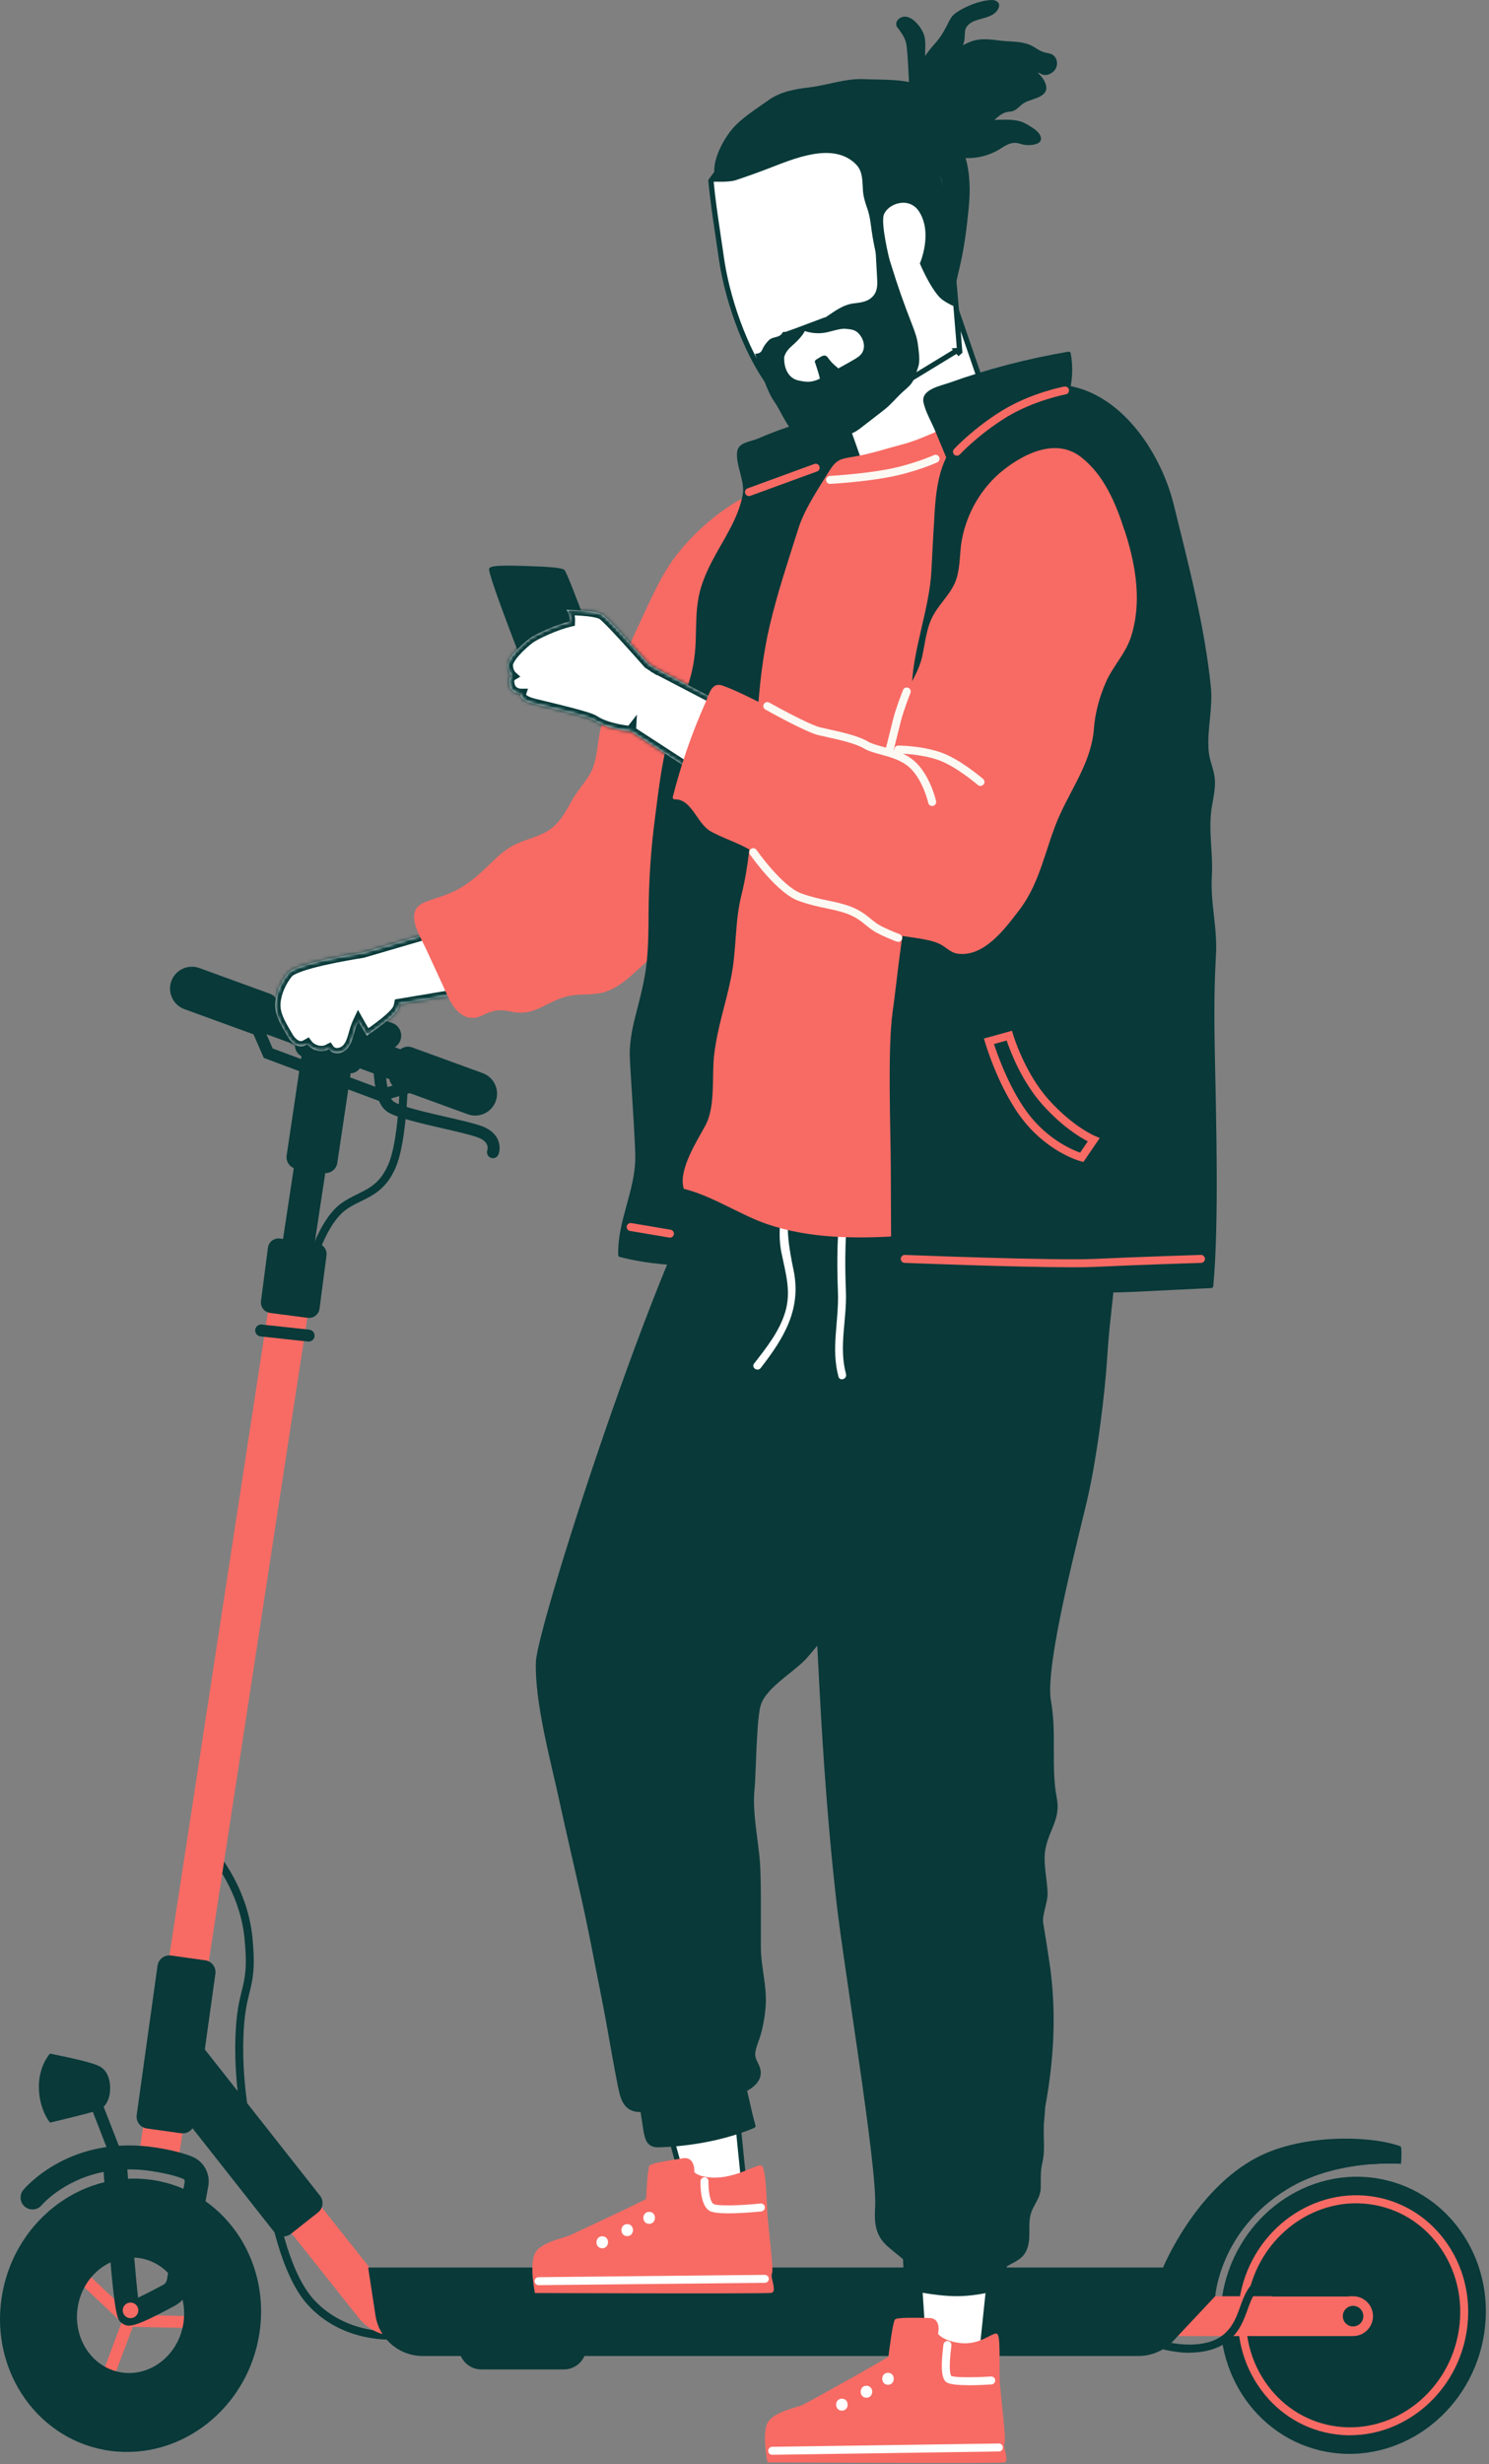 <svg xmlns="http://www.w3.org/2000/svg" width="425" height="703" viewBox="0 0 425 703" fill="none"><rect x="0" y="0" width="425" height="703" fill="#808080" stroke="none"/><path d="M111.675 667.488C106.185 667.488 95.876 666.203 87.965 657.667C79.656 648.699 76.621 628.831 76.496 627.99C76.406 627.364 76.838 626.796 77.451 626.694C78.065 626.603 78.645 627.035 78.747 627.649C78.781 627.853 81.805 647.665 89.636 656.121C99.9 667.204 115.006 665.033 115.154 665.01C115.767 664.919 116.358 665.339 116.449 665.965C116.54 666.59 116.12 667.169 115.495 667.26C115.301 667.294 113.88 667.499 111.675 667.499V667.488Z" fill="#093939"></path><path d="M71.29 611.748C70.778 611.748 70.312 611.407 70.187 610.885C70.153 610.737 66.641 596.37 67.198 581.07C67.448 574.228 68.278 570.898 69.005 567.965C69.903 564.35 70.608 561.509 69.801 553.086C68.391 538.333 58.707 528.001 58.616 527.899C58.184 527.444 58.207 526.728 58.65 526.296C59.105 525.864 59.821 525.887 60.253 526.33C60.673 526.773 70.562 537.31 72.063 552.859C72.904 561.657 72.12 564.828 71.21 568.499C70.505 571.329 69.71 574.535 69.471 581.139C68.925 596.12 72.358 610.18 72.392 610.316C72.54 610.93 72.176 611.544 71.562 611.691C71.472 611.714 71.381 611.726 71.29 611.726V611.748Z" fill="#093939"></path><path d="M89.918 358.289C89.805 358.289 89.68 358.266 89.566 358.232C88.975 358.039 88.645 357.391 88.838 356.8C88.964 356.414 91.998 347.321 97.193 343.456C98.818 342.251 100.455 341.444 102.046 340.66C105.49 338.966 108.468 337.511 110.753 332.397C114.163 324.758 114.208 305.345 114.208 305.151C114.208 304.526 114.72 304.015 115.345 304.015C115.97 304.015 116.482 304.526 116.482 305.151C116.482 305.97 116.436 325.236 112.833 333.317C110.219 339.182 106.57 340.967 103.047 342.694C101.546 343.433 100 344.183 98.545 345.275C93.931 348.707 91.021 357.414 90.987 357.505C90.828 357.982 90.384 358.289 89.907 358.289H89.918Z" fill="#093939"></path><path d="M108.604 314.244L75.289 301.809L70.595 291.056C70.219 290.193 70.617 289.192 71.47 288.817C72.334 288.442 73.334 288.84 73.709 289.692L77.824 299.115L108.729 310.652L126.404 305.639C127.313 305.378 128.256 305.912 128.506 306.81C128.768 307.72 128.233 308.663 127.336 308.913L108.581 314.232L108.604 314.244Z" fill="#093939"></path><path d="M82.065 379.908C81.838 379.908 81.611 379.886 81.372 379.852C78.894 379.476 77.178 377.158 77.564 374.668L89.59 295.456C89.965 292.978 92.284 291.273 94.773 291.648C97.251 292.024 98.967 294.342 98.581 296.831L86.555 376.044C86.214 378.294 84.27 379.908 82.065 379.908Z" fill="#093939"></path><path d="M26.407 592.888L23.23 594.127L31.141 614.417L34.318 613.179L26.407 592.888Z" fill="#093939"></path><path d="M392.081 621.319C371.417 618.545 352.026 633.845 348.787 655.498C345.547 677.151 359.676 696.962 380.351 699.747C401.015 702.52 420.406 687.221 423.646 665.568C426.885 643.915 412.757 624.104 392.081 621.319ZM399.117 662.272C398.003 669.728 391.32 675.014 384.193 674.059C377.066 673.104 372.19 666.273 373.304 658.794C374.418 651.337 381.101 646.052 388.228 647.007C395.355 647.962 400.231 654.793 399.106 662.272H399.117Z" fill="#093939"></path><path d="M390.353 632.868C375.77 630.913 362.108 641.699 359.812 656.976C357.527 672.252 367.507 686.233 382.079 688.188C396.662 690.143 410.324 679.356 412.62 664.08C414.905 648.803 404.925 634.823 390.353 632.868Z" fill="#093939"></path><path d="M385.342 694.757C383.955 694.757 382.557 694.666 381.148 694.473C372.759 693.348 365.303 688.938 360.143 682.061C354.619 674.718 352.357 665.5 353.755 656.134C356.551 637.437 373.385 624.172 391.264 626.559C399.652 627.684 407.109 632.094 412.269 638.971C417.793 646.314 420.055 655.532 418.657 664.898C416.077 682.129 401.585 694.746 385.331 694.746L385.342 694.757ZM387.081 628.571C371.93 628.571 358.415 640.369 356.005 656.487C354.698 665.25 356.812 673.855 361.961 680.72C366.758 687.096 373.68 691.188 381.455 692.234C398.129 694.462 413.803 682.061 416.418 664.58C417.725 655.816 415.611 647.212 410.462 640.358C405.665 633.981 398.743 629.889 390.968 628.844C389.661 628.673 388.366 628.582 387.081 628.582V628.571Z" fill="#F76B64"></path><path d="M29.609 682.777C29.404 682.777 29.211 682.743 29.006 682.663C28.12 682.333 27.676 681.345 28.006 680.469L34.712 662.567L19.242 647.984C18.561 647.336 18.526 646.257 19.174 645.575C19.822 644.893 20.902 644.858 21.584 645.506L38.713 661.635L31.211 681.663C30.95 682.345 30.302 682.765 29.62 682.765L29.609 682.777Z" fill="#F76B64"></path><path d="M58.196 664.237H58.162L36.679 663.805C35.736 663.783 34.986 663.01 35.008 662.066C35.031 661.123 35.827 660.339 36.747 660.395L58.23 660.827C59.173 660.85 59.923 661.623 59.901 662.566C59.878 663.498 59.128 664.237 58.196 664.237Z" fill="#F76B64"></path><path d="M43.032 621.852C22.709 619.124 3.636 634.207 0.454 655.565C-2.729 676.922 11.172 696.461 31.495 699.2C51.818 701.928 70.891 686.845 74.074 665.488C77.256 644.13 63.355 624.591 43.032 621.852ZM56.194 663.078C54.569 674.058 44.76 681.821 34.291 680.423C23.834 679.014 16.662 668.954 18.31 657.963C19.947 646.983 29.768 639.22 40.225 640.618C50.682 642.027 57.831 652.087 56.194 663.078Z" fill="#093939"></path><path d="M40.304 639.628C29.619 638.15 19.606 646.3 17.924 657.837C16.253 669.374 23.561 679.933 34.234 681.422C44.919 682.9 54.932 674.75 56.615 663.213C58.285 651.676 50.977 641.117 40.304 639.628ZM52.375 662.622C51.079 671.636 43.248 678.012 34.905 676.864C26.562 675.705 20.845 667.453 22.152 658.428C23.459 649.415 31.29 643.038 39.633 644.186C47.976 645.345 53.682 653.597 52.375 662.622Z" fill="#093939"></path><path d="M45.544 619.5C45.26 619.5 44.964 619.478 44.68 619.432C41.577 618.955 39.452 616.056 39.918 612.953L78.2 362.984C78.677 359.881 81.587 357.755 84.678 358.221C87.781 358.699 89.907 361.597 89.441 364.7L51.159 614.67C50.727 617.477 48.306 619.489 45.544 619.489V619.5Z" fill="#F76B64"></path><path d="M386.206 666.455H113.094C108.9 666.455 104.99 664.568 102.387 661.283L46.09 590.425C44.135 587.97 44.544 584.39 46.999 582.446C49.454 580.491 53.034 580.9 54.978 583.355L111.276 654.213C111.719 654.77 112.378 655.088 113.083 655.088H386.206C389.343 655.088 391.889 657.635 391.889 660.772C391.889 663.909 389.343 666.455 386.206 666.455Z" fill="#F76B64"></path><path d="M105.08 646.893H339.694C344.251 646.893 346.798 650.587 346.798 655.133L334.476 668.261C331.93 670.739 328.52 672.137 324.963 672.137H120.641C113.912 672.137 108.194 667.227 107.171 660.566L105.08 646.893Z" fill="#093939"></path><path d="M386.206 663.703C387.826 663.703 389.138 662.39 389.138 660.77C389.138 659.151 387.826 657.838 386.206 657.838C384.586 657.838 383.273 659.151 383.273 660.77C383.273 662.39 384.586 663.703 386.206 663.703Z" fill="#093939"></path><path d="M36.803 663.475C35.939 663.475 35.371 663.191 34.768 662.748C33.188 661.611 32.506 661.134 29.574 619.612C18.014 621.92 11.979 629.012 11.899 629.103C10.694 630.558 8.546 630.751 7.102 629.546C5.648 628.342 5.454 626.193 6.659 624.75C7.205 624.102 20.174 608.826 44.611 612.69C48.919 613.372 52.386 614.247 54.887 615.282C58.115 616.612 60.002 619.987 59.49 623.477L59.467 623.59L54.364 651.609C53.875 654.28 52.227 656.542 49.851 657.826C41.929 662.088 38.69 663.464 36.814 663.464L36.803 663.475ZM36.348 618.908C37.394 633.513 38.633 648.801 39.406 655.496C41.008 654.746 43.339 653.575 46.601 651.825C47.146 651.529 47.521 651.006 47.635 650.392L52.727 622.454C52.761 622.079 52.568 621.715 52.25 621.59C50.863 621.01 48.226 620.181 43.509 619.43C40.974 619.033 38.576 618.873 36.337 618.908H36.348Z" fill="#093939"></path><path d="M14.285 585.855C14.285 585.855 10.955 589.356 11.102 595.71C11.25 602.064 14.285 605.565 14.285 605.565L21.105 592.539L14.285 585.855Z" fill="#093939"></path><path d="M14.285 605.553C14.285 605.553 15.49 603.144 15.49 595.085C15.49 587.026 14.285 585.855 14.285 585.855C16.104 586.31 25.992 588.095 28.573 589.584C30.71 590.823 31.437 593.403 31.437 595.71C31.437 598.017 30.778 600.313 28.823 601.655C27.72 602.416 17.559 604.746 14.285 605.565V605.553Z" fill="#093939"></path><path d="M58.571 559.251L48.811 557.888C46.946 557.627 45.222 558.928 44.962 560.793L39.015 603.379C38.754 605.244 40.055 606.967 41.92 607.228L51.68 608.591C53.545 608.851 55.269 607.55 55.529 605.685L61.476 563.099C61.737 561.234 60.436 559.511 58.571 559.251Z" fill="#093939"></path><path d="M53.59 584.006L45.849 590.105C44.369 591.27 44.115 593.414 45.28 594.893L78.233 636.724C79.398 638.204 81.543 638.458 83.022 637.293L90.763 631.195C92.242 630.029 92.497 627.885 91.332 626.406L58.378 584.575C57.213 583.096 55.069 582.841 53.59 584.006Z" fill="#093939"></path><path d="M90.576 354.74L79.88 353.343C78.218 353.126 76.695 354.298 76.478 355.959L74.493 371.164C74.276 372.826 75.447 374.349 77.109 374.566L87.805 375.963C89.467 376.18 90.99 375.008 91.207 373.346L93.193 358.142C93.41 356.48 92.238 354.957 90.576 354.74Z" fill="#093939"></path><path d="M135.099 316.336C134.576 316.336 134.053 316.245 133.542 316.063L54.739 287.272C52.374 286.408 51.169 283.805 52.033 281.441C52.897 279.077 55.5 277.872 57.864 278.736L136.667 307.527C139.032 308.39 140.236 310.993 139.373 313.357C138.702 315.199 136.952 316.347 135.099 316.347V316.336Z" fill="#093939"></path><path d="M98.848 291.428L91.136 290.277C89.274 289.999 87.538 291.283 87.26 293.146L81.817 329.614C81.538 331.477 82.823 333.212 84.686 333.49L92.397 334.642C94.26 334.92 95.996 333.635 96.273 331.772L101.717 295.304C101.995 293.441 100.711 291.706 98.848 291.428Z" fill="#093939"></path><path d="M103.151 303.96L105.607 297.221C106.252 295.452 105.341 293.495 103.572 292.85L91.238 288.353C89.468 287.708 87.511 288.619 86.866 290.389L84.409 297.127C83.764 298.896 84.676 300.854 86.445 301.499L98.779 305.995C100.549 306.64 102.506 305.729 103.151 303.96Z" fill="#093939"></path><path d="M111.308 306.163L113.241 300.843C113.889 299.07 115.844 298.161 117.617 298.808L137.769 306.151C141.009 307.333 142.68 310.914 141.498 314.153C140.316 317.393 136.735 319.063 133.496 317.881L113.343 310.539C111.57 309.891 110.661 307.936 111.308 306.163Z" fill="#093939"></path><path d="M77.164 293.205L79.096 287.886C79.744 286.112 78.835 284.157 77.061 283.509L56.909 276.167C53.669 274.985 50.089 276.656 48.907 279.895C47.725 283.134 49.396 286.715 52.635 287.897L72.788 295.24C74.561 295.887 76.516 294.978 77.164 293.205Z" fill="#093939"></path><path d="M399.847 617.307C399.847 617.307 397.562 617.137 393.993 617.273C393.05 617.307 392.027 617.376 390.924 617.455C384.377 618.012 375.296 619.706 367.453 624.525C348.096 636.357 346.857 655.146 346.857 655.146L331.91 647.03C331.91 647.03 341.06 624.661 358.905 615.421C372.238 608.521 391.97 609.351 399.813 612.352C399.949 612.499 399.995 613.159 399.995 613.954C399.995 614.295 399.995 614.67 399.972 615.034C399.938 616.205 399.858 617.307 399.858 617.307H399.847Z" fill="#093939"></path><path d="M399.848 617.307C399.848 617.307 397.564 617.136 393.995 617.273C393.051 617.307 392.028 617.375 390.926 617.454L390.949 613.59L399.985 613.931C399.985 614.272 399.985 614.647 399.962 615.011C399.928 616.181 399.848 617.284 399.848 617.284V617.307Z" fill="#093939"></path><path d="M88.077 382.727C88.02 382.727 87.952 382.727 87.895 382.727L74.358 381.261C73.426 381.158 72.744 380.317 72.846 379.385C72.948 378.453 73.79 377.771 74.722 377.873L88.27 379.34C89.202 379.442 89.884 380.283 89.782 381.215C89.691 382.09 88.952 382.738 88.088 382.738L88.077 382.727Z" fill="#093939"></path><path d="M39.485 659.122C39.485 657.895 38.485 656.895 37.257 656.895C36.029 656.895 35.029 657.895 35.029 659.122C35.029 660.35 36.029 661.35 37.257 661.35C38.485 661.35 39.485 660.35 39.485 659.122Z" fill="#F76B64"></path><path d="M286.706 663.124H271.828C270.497 663.124 269.418 664.203 269.418 665.534V666.727C269.418 668.058 270.497 669.137 271.828 669.137H286.706C288.037 669.137 289.116 668.058 289.116 666.727V665.534C289.116 664.203 288.037 663.124 286.706 663.124Z" fill="#093939"></path><path d="M160.946 675.98H137.406C133.86 675.98 130.984 673.104 130.984 669.558H167.357C167.357 673.104 164.481 675.98 160.935 675.98H160.946Z" fill="#093939"></path><path d="M140.694 330.428C140.501 330.428 140.308 330.394 140.126 330.326C139.239 330.008 138.773 329.03 139.091 328.144C139.262 327.598 139.591 325.643 136.272 324.45C134.261 323.734 130.487 322.858 126.486 321.938C120.03 320.449 113.346 318.914 110.721 317.289C107.368 315.209 106.924 309.56 106.606 305.434C106.515 304.331 106.402 302.865 106.254 302.308C105.072 301.546 99.798 300.114 95.365 299.194C94.444 299 93.853 298.102 94.046 297.182C94.24 296.261 95.138 295.659 96.058 295.863C103.64 297.432 107.993 298.909 109.005 300.239C109.664 301.114 109.8 302.456 110.005 305.172C110.243 308.184 110.63 313.22 112.517 314.39C114.665 315.72 121.644 317.334 127.259 318.619C131.362 319.562 135.238 320.449 137.432 321.244C142.865 323.199 143.001 327.359 142.308 329.292C142.058 329.985 141.399 330.428 140.705 330.428H140.694Z" fill="#093939"></path><path d="M362.986 655.157L366.987 644.859C367.51 643.506 368.704 642.631 370.011 642.631H379.718C381.241 642.631 382.571 643.813 382.934 645.484L385.003 655.157H362.986Z" fill="#093939"></path><path d="M339.103 671.217C336.011 671.217 332.101 670.297 331.896 670.251L334.352 668.398C334.352 668.398 344.115 670.524 349.401 665.886C351.981 663.613 352.936 660.965 353.947 658.157C355.038 655.111 356.175 651.963 359.517 649.701C365.507 645.654 371.883 647.393 372.145 647.462C372.747 647.632 373.1 648.257 372.929 648.86C372.759 649.462 372.133 649.814 371.531 649.644C371.474 649.633 365.882 648.144 360.79 651.576C358.062 653.418 357.141 655.964 356.084 658.919C355.073 661.738 353.925 664.932 350.901 667.58C347.559 670.513 342.808 671.206 339.103 671.206V671.217Z" fill="#093939"></path><path d="M109.389 299.103L106.286 298.012C104.286 297.307 103.229 295.113 103.933 293.102C104.638 291.101 106.832 290.044 108.844 290.749L111.947 291.84C113.947 292.545 115.004 294.738 114.299 296.75C113.595 298.751 111.401 299.808 109.389 299.103Z" fill="#093939"></path><path d="M107.354 298.388L104.251 297.297C102.251 296.592 101.193 294.399 101.898 292.387C102.603 290.386 104.797 289.329 106.808 290.034L109.911 291.125C111.912 291.83 112.969 294.023 112.264 296.035C111.56 298.036 109.366 299.093 107.354 298.388Z" fill="#093939"></path><mask id="path-40-inside-1_277_18245" fill="white"><path fill-rule="evenodd" clip-rule="evenodd" d="M132.498 263.297L103.495 271.776C99.627 272.381 84.301 274.928 82.158 277.596C80.272 279.938 78.851 282.984 78.578 285.996C78.285 289.176 79.992 292.07 81.572 294.748L81.572 294.748L81.572 294.748L81.573 294.748C81.771 295.085 81.968 295.418 82.158 295.749C82.568 296.465 83.056 297.124 83.704 297.635C84.397 298.192 85.205 298.59 86.08 298.522C86.682 298.476 87.194 298.204 87.705 297.908C89.035 299.727 91.877 300.431 93.797 299.352C93.818 299.345 93.834 299.33 93.849 299.317C93.859 299.308 93.868 299.299 93.877 299.295C95.025 301 97.583 300.807 99.083 299.181C100.16 298.009 100.6 296.425 101.031 294.87C101.165 294.39 101.297 293.914 101.447 293.453C101.683 292.73 101.962 292.034 102.28 291.367C103.492 293.538 104.685 295.464 104.685 295.464C104.685 295.464 111.607 290.951 113.391 288.167C113.673 287.726 113.87 287.129 114.002 286.435L144.91 281.267L132.498 263.297Z"></path></mask><path fill-rule="evenodd" clip-rule="evenodd" d="M132.498 263.297L103.495 271.776C99.627 272.381 84.301 274.928 82.158 277.596C80.272 279.938 78.851 282.984 78.578 285.996C78.285 289.176 79.992 292.07 81.572 294.748L81.572 294.748L81.572 294.748L81.573 294.748C81.771 295.085 81.968 295.418 82.158 295.749C82.568 296.465 83.056 297.124 83.704 297.635C84.397 298.192 85.205 298.59 86.08 298.522C86.682 298.476 87.194 298.204 87.705 297.908C89.035 299.727 91.877 300.431 93.797 299.352C93.818 299.345 93.834 299.33 93.849 299.317C93.859 299.308 93.868 299.299 93.877 299.295C95.025 301 97.583 300.807 99.083 299.181C100.16 298.009 100.6 296.425 101.031 294.87C101.165 294.39 101.297 293.914 101.447 293.453C101.683 292.73 101.962 292.034 102.28 291.367C103.492 293.538 104.685 295.464 104.685 295.464C104.685 295.464 111.607 290.951 113.391 288.167C113.673 287.726 113.87 287.129 114.002 286.435L144.91 281.267L132.498 263.297Z" fill="white"></path><path d="M103.495 271.776L103.727 273.258L103.823 273.243L103.916 273.215L103.495 271.776ZM132.498 263.297L133.732 262.444L133.117 261.553L132.077 261.857L132.498 263.297ZM82.158 277.596L83.326 278.538L83.328 278.536L82.158 277.596ZM78.578 285.996L80.072 286.134L80.072 286.131L78.578 285.996ZM81.572 294.748L80.28 295.51L80.281 295.511L81.572 294.748ZM81.572 294.748L80.281 295.511L80.283 295.514L81.572 294.748ZM81.572 294.748L82.869 293.994L82.862 293.982L81.572 294.748ZM81.573 294.748L80.276 295.502L80.281 295.51L81.573 294.748ZM82.158 295.749L83.461 295.004L83.458 294.999L82.158 295.749ZM83.704 297.635L84.644 296.466L84.634 296.458L83.704 297.635ZM86.08 298.522L85.967 297.026L85.963 297.026L86.08 298.522ZM87.705 297.908L88.916 297.023L88.121 295.936L86.955 296.609L87.705 297.908ZM93.797 299.352L93.323 297.929L93.187 297.974L93.062 298.044L93.797 299.352ZM93.849 299.317L92.84 298.206L92.84 298.206L93.849 299.317ZM93.877 299.295L95.121 298.457L94.385 297.364L93.206 297.953L93.877 299.295ZM99.083 299.181L100.185 300.199L100.188 300.196L99.083 299.181ZM101.031 294.87L102.477 295.272L102.477 295.272L101.031 294.87ZM101.447 293.453L100.021 292.987L100.021 292.988L101.447 293.453ZM102.28 291.367L103.59 290.636L102.176 288.104L100.927 290.721L102.28 291.367ZM104.685 295.464L103.409 296.254L104.217 297.559L105.504 296.721L104.685 295.464ZM113.391 288.167L114.654 288.976V288.976L113.391 288.167ZM114.002 286.435L113.754 284.956L112.723 285.128L112.528 286.156L114.002 286.435ZM144.91 281.267L145.158 282.747L147.486 282.357L146.144 280.415L144.91 281.267ZM103.916 273.215L132.919 264.737L132.077 261.857L103.074 270.336L103.916 273.215ZM83.328 278.536C83.395 278.452 83.641 278.237 84.22 277.938C84.764 277.657 85.481 277.363 86.344 277.064C88.067 276.466 90.244 275.893 92.514 275.375C97.046 274.34 101.804 273.559 103.727 273.258L103.263 270.294C101.318 270.598 96.48 271.392 91.846 272.45C89.533 272.978 87.235 273.58 85.361 274.229C84.425 274.553 83.562 274.901 82.844 275.272C82.159 275.626 81.457 276.074 80.989 276.657L83.328 278.536ZM80.072 286.131C80.313 283.469 81.587 280.696 83.326 278.538L80.99 276.655C78.956 279.18 77.388 282.499 77.084 285.861L80.072 286.131ZM82.864 293.986C81.227 291.211 79.831 288.746 80.072 286.134L77.084 285.859C76.739 289.606 78.758 292.929 80.28 295.51L82.864 293.986ZM82.864 293.984L82.863 293.984L80.281 295.511L80.281 295.511L82.864 293.984ZM82.862 293.982L82.862 293.982L80.283 295.514L80.283 295.514L82.862 293.982ZM82.869 293.994L82.869 293.994L80.276 295.502L80.276 295.502L82.869 293.994ZM83.458 294.999C83.263 294.661 83.062 294.322 82.864 293.986L80.281 295.51C80.48 295.848 80.673 296.175 80.859 296.498L83.458 294.999ZM84.634 296.458C84.19 296.108 83.815 295.624 83.461 295.004L80.856 296.493C81.32 297.305 81.923 298.14 82.775 298.813L84.634 296.458ZM85.963 297.026C85.63 297.052 85.195 296.909 84.644 296.466L82.765 298.805C83.6 299.476 84.779 300.128 86.196 300.017L85.963 297.026ZM86.955 296.609C86.438 296.908 86.193 297.009 85.967 297.026L86.193 300.018C87.172 299.944 87.949 299.499 88.456 299.207L86.955 296.609ZM93.062 298.044C92.495 298.363 91.707 298.457 90.88 298.258C90.056 298.06 89.341 297.604 88.916 297.023L86.494 298.794C87.399 300.031 88.77 300.836 90.179 301.175C91.586 301.514 93.179 301.42 94.533 300.659L93.062 298.044ZM92.84 298.206C92.824 298.221 92.873 298.175 92.937 298.128C93.007 298.076 93.138 297.99 93.323 297.929L94.272 300.775C94.477 300.706 94.626 300.609 94.714 300.545C94.758 300.512 94.794 300.483 94.816 300.464C94.837 300.445 94.855 300.429 94.857 300.427L92.84 298.206ZM93.206 297.953C93.065 298.024 92.965 298.102 92.92 298.138C92.895 298.158 92.875 298.176 92.863 298.186C92.851 298.196 92.841 298.205 92.84 298.206L94.857 300.428C94.869 300.416 94.841 300.443 94.806 300.471C94.771 300.499 94.68 300.57 94.548 300.636L93.206 297.953ZM97.981 298.164C97.491 298.694 96.847 298.966 96.289 298.988C95.752 299.009 95.36 298.811 95.121 298.457L92.633 300.133C93.542 301.483 95.003 302.041 96.407 301.986C97.789 301.931 99.175 301.293 100.185 300.199L97.981 298.164ZM99.586 294.469C99.134 296.097 98.769 297.306 97.978 298.166L100.188 300.196C101.551 298.711 102.066 296.752 102.477 295.272L99.586 294.469ZM100.021 292.988C99.859 293.486 99.718 293.995 99.586 294.469L102.477 295.272C102.612 294.786 102.735 294.341 102.873 293.917L100.021 292.988ZM100.927 290.721C100.58 291.447 100.277 292.203 100.021 292.987L102.873 293.918C103.089 293.257 103.344 292.621 103.634 292.014L100.927 290.721ZM104.685 295.464C105.96 294.674 105.96 294.674 105.96 294.674C105.96 294.674 105.96 294.674 105.96 294.674C105.96 294.674 105.96 294.674 105.96 294.674C105.96 294.674 105.96 294.674 105.959 294.673C105.959 294.673 105.958 294.671 105.957 294.67C105.955 294.666 105.952 294.661 105.947 294.654C105.939 294.64 105.926 294.619 105.909 294.591C105.875 294.536 105.824 294.454 105.76 294.348C105.631 294.137 105.447 293.832 105.225 293.46C104.78 292.715 104.186 291.705 103.59 290.636L100.97 292.099C101.586 293.2 102.195 294.238 102.649 294.999C102.876 295.379 103.066 295.692 103.198 295.91C103.265 296.019 103.317 296.104 103.353 296.162C103.371 296.192 103.385 296.214 103.394 296.229C103.399 296.237 103.403 296.243 103.405 296.247C103.406 296.249 103.407 296.251 103.408 296.252C103.408 296.252 103.409 296.253 103.409 296.253C103.409 296.253 103.409 296.253 103.409 296.253C103.409 296.253 103.409 296.253 103.409 296.253C103.409 296.254 103.409 296.254 104.685 295.464ZM112.128 287.357C111.793 287.88 111.148 288.576 110.271 289.37C109.416 290.144 108.422 290.939 107.464 291.663C106.51 292.384 105.607 293.022 104.943 293.48C104.611 293.709 104.339 293.892 104.152 294.017C104.058 294.08 103.986 294.128 103.937 294.16C103.912 294.177 103.894 294.189 103.882 294.196C103.876 294.2 103.872 294.203 103.869 294.205C103.867 294.206 103.866 294.207 103.866 294.207C103.866 294.207 103.865 294.207 103.865 294.207C103.865 294.207 103.865 294.207 103.865 294.207C103.865 294.207 103.865 294.207 104.685 295.464C105.504 296.721 105.504 296.72 105.504 296.72C105.504 296.72 105.504 296.72 105.504 296.72C105.505 296.72 105.505 296.72 105.506 296.719C105.507 296.718 105.508 296.717 105.51 296.716C105.514 296.714 105.52 296.71 105.527 296.705C105.541 296.696 105.562 296.682 105.589 296.665C105.642 296.629 105.72 296.578 105.819 296.512C106.017 296.379 106.3 296.188 106.645 295.95C107.334 295.475 108.274 294.811 109.273 294.056C110.269 293.304 111.34 292.449 112.285 291.594C113.208 290.758 114.097 289.845 114.654 288.976L112.128 287.357ZM112.528 286.156C112.413 286.761 112.263 287.147 112.128 287.357L114.654 288.976C115.083 288.306 115.327 287.497 115.476 286.714L112.528 286.156ZM144.663 279.788L113.754 284.956L114.249 287.914L145.158 282.747L144.663 279.788ZM131.264 264.149L143.676 282.12L146.144 280.415L133.732 262.444L131.264 264.149Z" fill="#093939" mask="url(#path-40-inside-1_277_18245)"></path><path d="M229.475 160.373C228.838 152.792 230.214 144.96 226.929 137.845C226.838 137.652 226.69 137.538 226.542 137.492C226.395 137.333 226.179 137.231 225.906 137.276C213.448 139.072 201.559 147.893 193.762 157.486C188.761 163.646 185.623 171.353 182.248 178.468C179.19 184.913 176.303 191.46 174.075 198.234C172.904 201.781 171.916 205.384 171.188 209.044C170.336 213.306 170.404 217.91 167.915 221.615C166.255 224.082 164.391 226.218 162.948 228.855C161.027 232.379 159.197 235.641 155.468 237.551C152.627 239.006 149.456 239.653 146.625 241.131C143.693 242.666 141.374 244.996 139.021 247.28C136.475 249.735 133.85 251.975 130.735 253.714C127.655 255.441 124.302 256.112 121.108 257.465C115.175 259.977 119.812 266.853 121.608 270.729C123.211 274.207 124.813 277.685 126.416 281.163C127.632 283.8 128.746 286.892 131.008 288.859C132.315 289.984 133.804 290.575 135.532 290.359C136.805 290.2 137.748 289.597 138.919 289.109C141.624 287.972 143.409 288.04 146.148 288.643C152.684 290.075 156.219 285.437 162.243 284.164C165.607 283.46 169.108 284.028 172.427 283.05C174.678 282.391 176.678 281.152 178.508 279.709C183.418 275.821 186.987 271.127 192.932 268.638C199.388 265.944 202.127 261.09 205.537 255.225C209.55 248.326 213.698 241.483 217.449 234.436C221.45 226.912 222.894 219.524 223.542 211.101C223.894 206.532 224.371 202.031 225.554 197.586C226.599 193.665 227.975 189.835 229.032 185.913C231.384 177.184 230.236 169.193 229.486 160.35L229.475 160.373Z" fill="#F76B64"></path><path d="M250.025 119.658C248.911 118.669 247.581 117.919 246.104 117.68C245.126 117.521 242.978 118.124 241.409 118.101C241.33 117.839 241.091 117.601 240.739 117.669C240.523 117.714 240.307 117.76 240.091 117.805C239.92 117.692 239.784 117.555 239.693 117.373C239.397 116.725 238.443 117.282 238.738 117.93C238.761 117.987 238.795 118.021 238.829 118.067C231.202 119.669 223.666 121.931 216.517 125.046C214.096 126.103 210.777 126.125 210.402 128.888C209.924 132.468 212.641 137.333 212.016 140.97C210.788 148.108 206.23 154.212 203.014 160.543C201.468 163.589 200.115 166.783 199.445 170.147C198.615 174.285 198.717 178.525 198.581 182.73C198.422 187.458 197.683 191.88 196.069 196.336C194.682 200.155 192.954 203.837 191.681 207.702C188.976 215.931 188.09 224.706 186.964 233.254C185.771 242.313 185.18 251.315 185.123 260.453C185.1 265.023 185.066 269.603 184.623 274.161C184.157 278.901 183.02 283.448 181.827 288.051C180.69 292.416 179.61 296.871 179.758 301.406C179.906 305.976 181.395 325.947 181.327 330.539C181.19 339.961 176.166 348.554 176.462 358.057C176.462 358.295 176.632 358.534 176.871 358.591C186.373 361.046 196.171 361.341 205.923 361C210.106 360.853 215.005 361.25 219.063 360.046C222.45 359.045 223.894 355.783 225.167 352.771C228.497 344.86 229.293 336.188 229.452 327.686C229.634 317.899 229.281 292.598 229.884 282.811C231.168 262.067 234.896 241.597 238.068 221.092C239.591 211.237 240.977 201.348 241.943 191.414C242.932 181.241 243.603 171.034 245.217 160.941C246.081 155.576 247.206 150.234 248.775 145.028C250.23 140.208 252.662 135.514 253.389 130.502C253.969 126.523 253.117 122.454 250.014 119.681L250.025 119.658Z" fill="#093939"></path><path d="M194.996 622.272L189.768 603.45L210.066 600.418L212.519 624.719L204.563 624.882L194.996 622.272Z" fill="white" stroke="#093939" stroke-width="1.5"></path><path d="M271.995 366.537C271.279 361.388 269.949 354.988 266.755 350.737C263.311 346.168 256.025 345.759 250.785 345.804C250.626 345.804 250.478 345.816 250.319 345.827C249.501 345.418 248.648 345.054 247.818 344.724C241.09 342.008 233.781 341.383 226.802 339.575C223.063 338.609 219.414 337.291 216.174 335.177C214.242 333.926 212.492 332.426 210.81 330.857C210.15 330.244 209.389 329.619 208.65 328.982C209.457 328.243 210.253 327.504 211.105 326.8C211.673 326.334 210.855 325.527 210.298 325.993C209.434 326.709 208.604 327.459 207.786 328.209C207.388 327.834 207.002 327.459 206.672 327.084C207.15 327.641 207.968 326.834 207.479 326.277C207.013 325.731 206.172 325.765 205.831 326.493C205.467 327.254 206.104 328.164 206.945 328.982C192.373 342.849 153.273 463.446 152.955 474.142C152.602 485.781 157.206 502.444 159.615 513.583C161.457 522.12 164.037 533.099 165.958 541.624C168.038 550.877 169.777 560.367 171.641 569.665C172.755 575.189 173.687 580.736 174.687 586.283C175.187 589.079 175.71 591.875 176.267 594.671C176.972 598.172 177.631 602.025 181.882 602.491C182.2 602.525 182.519 602.525 182.837 602.548C183.087 604.173 183.326 605.799 183.587 607.413C184.053 610.357 184.61 612.732 188.088 612.607C197.261 612.3 206.911 610.573 215.322 607.049C215.538 606.958 215.708 606.663 215.64 606.424C214.549 602.514 214.208 600.423 213.242 596.49C216.22 594.853 218.209 592.375 216.527 588.943C215.743 587.34 215.242 586.59 215.788 584.51C216.163 583.077 216.8 581.702 217.186 580.27C217.914 577.599 218.368 574.848 218.55 572.086C218.914 566.471 217.197 561.186 217.175 555.639C217.152 549.694 217.3 536.328 216.913 531.27C216.413 524.791 214.674 516.846 215.367 510.446C215.765 506.798 215.89 490.26 217.163 486.372C218.857 481.201 226.973 476.904 230.542 472.733C241.203 460.286 269.903 423.857 280.838 411.638C285.657 406.262 257.366 401.954 262.174 396.567C265.993 392.281 269.403 387.86 271.063 382.279C272.574 377.198 272.722 371.788 272.006 366.559L271.995 366.537Z" fill="#093939"></path><path d="M263.441 666.782L262.15 647.287L282.648 648.456L280.098 672.737L272.274 671.29L263.441 666.782Z" fill="white" stroke="#093939" stroke-width="1.5"></path><path d="M314.937 321.344C313.209 324.947 311.334 328.482 309.322 331.949C304.934 326.629 295.33 340.746 284.02 337.393C271.267 333.62 260.299 331.937 249.966 341.553C244.124 346.986 240.51 354.431 237.463 361.479C234.645 368.026 232.474 374.811 230.951 381.722L230.098 359.944C230.075 359.228 228.893 359.342 228.916 360.058C229.268 369.026 229.598 377.994 229.928 386.962C228.598 394.805 228.12 402.75 228.507 410.661C228.723 415.128 229.211 419.595 230.018 423.994C230.359 425.824 230.78 427.585 231.519 429.222C232.212 446.749 232.962 464.287 233.906 481.803C234.986 501.967 236.429 522.108 238.691 542.181C240.942 562.084 250.467 618.359 249.785 629.759C249.557 633.624 249.705 637.102 252.558 640.103C253.899 641.501 255.945 642.944 257.73 644.524C257.741 644.683 257.764 644.842 257.764 644.99C257.877 647.57 258.014 650.162 258.162 652.742C258.173 652.992 258.4 653.197 258.639 653.231C259.378 653.356 260.117 653.458 260.855 653.538C260.935 653.64 261.049 653.72 261.196 653.742C271.267 655.493 275.609 655.686 285.577 653.265C285.725 653.231 285.827 653.151 285.884 653.072C286.134 653.072 286.373 652.935 286.407 652.628C286.578 651.094 286.771 649.571 286.953 648.036C287.1 647.548 287.237 647.07 287.385 646.582C288.93 645.604 290.749 644.956 291.965 643.592C293.25 642.16 293.647 640.296 293.761 638.489C293.932 635.681 293.443 633.01 294.682 630.328C295.625 628.293 296.966 626.633 297.046 624.337C297.137 621.78 296.887 619.598 297.512 617.04C298.103 614.596 297.989 612.3 297.933 609.811C297.83 604.992 298.046 605.856 298.342 601.036C300.854 587.397 301.604 573.734 299.547 559.924C298.99 556.139 298.365 552.366 297.762 548.581C297.41 546.375 298.978 542.92 299.001 540.476C299.035 536.464 297.558 531.52 298.444 527.234C299.569 521.79 302.786 518.857 301.627 512.901C299.922 504.172 301.649 494.374 299.979 485.293C298.058 474.881 308.515 436.201 310.72 426.119C313.129 415.105 315.357 398.146 316.039 386.973C316.699 376.13 318.119 368.958 318.563 358.103C319.085 345.293 316.107 334.313 316.028 321.492C316.028 320.923 315.141 320.832 314.903 321.321L314.937 321.344ZM231.36 424.801C231.11 423.55 230.928 422.277 230.746 421.05C230.178 417.253 229.814 413.434 229.655 409.592C229.439 404.296 229.632 398.988 230.189 393.714C230.564 404.08 230.951 414.435 231.348 424.801H231.36Z" fill="#093939"></path><path d="M286.58 702.538C284.875 702.844 219.052 702.492 219.052 702.492C219.052 702.492 217.279 693.842 219.291 690.876C221.291 687.909 227.44 686.886 229.27 686.011C231.112 685.113 253.424 672.678 253.549 672.337C253.685 672.007 254.731 662.221 255.527 661.664C256.311 661.107 261.585 661.209 265.222 661.3C268.859 661.38 267.734 665.779 267.734 665.779C267.734 665.779 268.916 667.7 273.736 668.404C279.737 669.268 283.34 665.188 284.579 665.801C285.636 666.313 285.182 673.997 285.352 678.736C285.375 679.589 285.432 680.407 285.511 681.191C285.761 683.487 286.125 687.636 286.42 690.341C286.773 693.683 287 696.593 286.693 697.093C286.159 698.014 288.285 702.242 286.58 702.549V702.538Z" fill="#F76B64"></path><path d="M220.21 654.129C218.505 654.436 152.671 654.174 152.671 654.174C152.671 654.174 150.898 645.445 152.91 642.467C154.91 639.5 161.059 638.477 162.889 637.602C164.731 636.704 184.349 627.657 184.406 627.293C184.486 626.94 184.747 618.461 185.429 617.779C186.111 617.097 191.305 616.279 194.92 615.733C198.523 615.188 198.171 619.7 198.171 619.7C198.171 619.7 199.66 621.394 204.536 621.246C210.594 621.053 215.993 617.393 217.323 617.779C218.448 618.109 218.789 625.565 218.971 630.305C218.994 631.157 219.051 631.976 219.13 632.76C219.38 635.056 219.744 639.205 220.04 641.91C220.392 645.252 220.619 648.162 220.312 648.662C219.778 649.582 221.904 653.811 220.199 654.117L220.21 654.129Z" fill="#F76B64"></path><path d="M272.943 88.522L272.622 87.589L271.809 88.147L238.517 111.028L238.042 111.354L238.235 111.897L249.624 144.007L249.922 144.849L250.7 144.409L284.878 125.075L285.421 124.768L285.218 124.178L272.943 88.522Z" fill="white" stroke="#093939" stroke-width="1.5"></path><path d="M300.549 15.702C299.912 15.236 299.321 15.236 298.593 15.066C296.491 14.588 295.797 13.611 293.979 12.815C291.58 11.758 288.352 11.917 285.784 11.621C282.897 11.281 279.964 10.792 277.168 11.838C276.372 12.133 275.577 12.497 274.792 12.917C274.838 12.815 274.906 12.724 274.94 12.61C275.201 11.963 275.281 11.337 275.338 10.644C275.474 8.962 275.19 8.132 276.6 6.882C278.782 4.938 283.488 5.552 284.965 2.415C285.738 0.778 284.329 -0.074 282.828 0.005C279.646 0.176 275.531 1.79 272.917 3.62C272.008 4.256 271.473 4.915 270.973 5.904C269.859 8.132 268.836 10.155 267.177 12.053C265.972 13.417 264.915 14.634 264.085 15.986C263.971 13.986 264.358 11.86 263.756 9.996C263.005 7.7 259.641 3.245 256.697 5.268C256.015 5.734 255.64 6.518 255.867 7.348C255.97 7.723 256.254 7.939 256.47 8.234C257.754 10.076 258.584 11.144 258.823 13.497C259.402 19.294 259.345 25.136 260.05 30.944C260.084 31.229 260.3 31.399 260.527 31.445C261.482 38.048 266.506 43.595 273.269 44.834C277.202 45.55 281.214 44.834 284.704 42.925C285.931 42.254 287.102 41.299 288.466 40.924C290.432 40.379 291.217 41.276 292.967 41.39C294.74 41.504 298.082 41.083 296.889 38.628C296.195 37.196 294.274 36.162 292.956 35.389C290.682 34.047 288 34.127 285.454 34.161C284.908 34.161 284.374 34.195 283.84 34.229C283.999 34.081 284.158 33.922 284.317 33.775C285.17 33.013 286.068 32.343 287.193 32.013C287.852 31.82 288.648 31.899 289.273 31.626C290.682 31.013 291.433 29.671 292.922 29.035C295.047 28.114 299.219 27.535 298.593 24.488C298.298 23.056 297.241 21.681 296.116 20.726C296.332 20.783 296.536 20.828 296.752 20.896C297.104 21.01 297.286 21.238 297.673 21.328C299.253 21.692 301.049 20.59 301.549 19.055C301.947 17.85 301.583 16.441 300.537 15.679L300.549 15.702Z" fill="#093939"></path><path d="M276.758 53.598C276.724 50.063 276.246 46.54 274.985 43.209C274.235 41.232 273.178 39.413 272.598 37.39C272.018 35.367 271.711 33.161 270.256 31.536C268.415 29.479 265.346 25.444 262.868 24.432C257.878 22.409 252.07 22.829 246.683 22.579C241.238 22.329 236.282 24.307 230.883 24.944C226.78 25.421 222.665 26.183 219.244 28.649C215.811 31.116 211.651 33.662 208.957 36.855C206.23 40.084 202.365 47.199 204.491 51.45C205.161 52.78 207.15 51.87 208.616 51.882C210.81 51.893 212.993 52.121 215.152 52.553C219.21 53.348 223.131 54.792 226.837 56.622C234.077 60.202 240.522 65.203 246.898 70.114C253.184 74.956 258.697 81.048 265.926 84.492C267.199 85.094 270.154 87.277 271.484 85.856C272.189 85.106 272.2 83.674 272.416 82.73C272.973 80.298 273.541 77.865 274.098 75.422C275.292 70.227 275.94 64.851 276.474 59.531C276.667 57.576 276.792 55.587 276.769 53.61L276.758 53.598Z" fill="#093939"></path><path d="M273.144 100.007C273.892 99.951 273.892 99.951 273.892 99.951L273.892 99.95L273.892 99.947L273.891 99.937L273.888 99.896L273.876 99.735C273.865 99.593 273.849 99.383 273.828 99.11C273.786 98.564 273.724 97.766 273.645 96.761C273.486 94.75 273.257 91.907 272.975 88.576C272.411 81.914 271.634 73.297 270.787 65.486C270.464 62.499 270.356 60.149 270.264 58.158C270.256 57.99 270.249 57.825 270.241 57.662C270.144 55.578 270.045 53.844 269.681 52.19C268.938 48.824 267.117 45.894 262.361 40.767C260.464 38.715 258.06 36.308 255.454 34.421C252.866 32.545 249.974 31.106 247.115 31.149L247.113 31.149C244.503 31.196 241.685 30.697 238.749 30.178C237.808 30.012 236.854 29.843 235.892 29.69C232.003 29.069 227.993 28.707 224.452 30.014L224.452 30.014C222.218 30.84 219.77 32.624 217.388 34.765C214.992 36.917 212.604 39.483 210.489 41.94C208.374 44.398 206.523 46.757 205.202 48.5C204.541 49.373 204.012 50.092 203.647 50.593C203.465 50.844 203.324 51.041 203.229 51.175C203.181 51.242 203.144 51.294 203.12 51.328L203.091 51.368L203.084 51.379L203.082 51.381L203.082 51.382C203.082 51.382 203.081 51.382 203.695 51.813L203.081 51.382L202.922 51.609L202.949 51.885C203.437 56.978 204.174 61.943 204.9 66.836C205.056 67.883 205.211 68.927 205.362 69.968C205.579 71.541 205.784 72.908 205.944 73.934L205.944 73.934L205.945 73.942C206.014 74.357 206.067 74.677 206.099 74.95L206.101 74.967L206.103 74.983C207.957 86.549 213.504 102.393 221.272 111.673L221.273 111.673C224.633 115.68 228.196 118.449 231.91 119.752C235.647 121.062 239.484 120.868 243.311 119.041C243.312 119.04 243.312 119.04 243.312 119.04L242.989 118.363L273.144 100.007ZM273.144 100.007L273.644 100.566L273.919 100.32L273.892 99.951L273.144 100.007Z" fill="white" stroke="#093939" stroke-width="1.5"></path><path d="M233.385 464.47C232.782 464.47 232.282 463.992 232.248 463.39C231.361 445.556 229.293 410.684 227.758 406.308C225.826 400.773 214.13 379.324 214.005 379.108C213.709 378.563 213.903 377.869 214.46 377.562C215.005 377.267 215.698 377.46 216.005 378.017C216.494 378.904 227.906 399.852 229.906 405.558C231.93 411.332 234.408 461.162 234.51 463.276C234.544 463.902 234.055 464.436 233.43 464.47C233.407 464.47 233.396 464.47 233.373 464.47H233.385Z" fill="#093939"></path><path d="M226.507 362.39C225.177 355.934 224.2 350.319 225.371 343.715C226.382 337.975 227.621 332.564 226.701 326.722C226.473 325.279 224.245 325.722 224.473 327.165C226.087 337.384 220.949 347.068 223.041 357.366C224.211 363.106 225.894 368.425 224.132 374.29C222.472 379.814 218.733 384.52 215.243 388.998C214.345 390.158 216.221 391.431 217.119 390.283C223.768 381.735 228.803 373.495 226.507 362.378V362.39Z" fill="white"></path><path d="M241.478 392.009C239.352 384.223 241.751 376.358 241.444 368.447C241.103 359.831 241.159 351.795 242.364 343.213C242.569 341.77 240.341 341.304 240.137 342.759C238.898 351.613 238.829 359.729 239.17 368.606C239.489 376.767 237.124 384.689 239.318 392.737C239.705 394.146 241.853 393.419 241.466 392.009H241.478Z" fill="white"></path><path d="M272.111 87.311C272.111 87.311 274.066 51.814 262.45 38.822C260.006 36.094 257.13 33.878 253.891 32.173C250.345 30.308 246.332 28.217 242.286 27.842C240.001 27.626 237.705 27.887 235.421 27.899C232.965 27.922 230.499 27.728 228.044 27.956C224.372 28.297 217.928 31.127 214.893 33.15C203.22 40.913 203.674 51.814 203.674 51.814C203.674 51.814 208.05 52.052 209.971 51.416C213.052 50.393 216.109 49.302 219.133 48.142C226.168 45.471 237.751 40.209 244.343 46.903C246.378 48.972 246.105 51.882 246.321 54.53C246.469 56.326 246.992 57.906 247.583 59.611C248.299 61.657 248.503 63.737 248.799 65.874C249.128 68.238 249.617 70.568 250.129 72.898C250.447 74.353 250.595 75.808 251.8 76.774C252.129 77.047 252.561 76.945 252.709 76.536C253.516 74.387 253.891 74.115 253.891 74.115C253.891 74.115 251.322 63.805 252.288 61.214C253.459 58.088 259.495 55.906 262.359 60.395C266.303 66.59 262.552 75.16 262.552 75.16C262.552 75.16 265.257 81.719 268.235 84.867C269.361 86.049 272.1 87.311 272.1 87.311H272.111Z" fill="#093939"></path><path d="M223.622 119.091C225.611 122.717 227.941 126.161 232.681 125.434C233.783 125.263 234.829 124.82 235.932 124.672C236.943 124.536 238.012 124.831 239.001 124.661C241.535 124.218 243.365 123.865 245.309 122.376C247.264 120.887 250.435 118.421 252.379 116.909C254.311 115.397 255.777 113.545 257.55 111.908C258.312 111.203 259.142 110.555 259.835 109.771C261.12 108.305 261.426 106.509 262.063 104.736C262.688 102.997 262.233 100.303 262.006 98.359C261.756 96.268 261.006 94.324 260.244 92.369C259.187 89.641 258.153 86.902 257.175 84.14C256.209 81.378 255.3 78.593 254.436 75.797C253.845 73.887 253.379 72.046 251.788 70.716C251.515 70.489 251.174 70.58 250.981 70.796C250.958 70.5 250.935 70.205 250.924 69.909C250.89 69.216 249.799 69.204 249.833 69.909C249.992 72.864 250.162 75.82 250.321 78.775C250.424 80.673 250.628 82.719 249.333 84.31C247.923 86.049 245.889 86.288 243.82 86.527C240.524 86.913 238.182 88.868 235.591 90.55C235.511 90.539 235.42 90.539 235.318 90.573C232.476 91.642 229.646 92.699 226.804 93.767C225.929 94.097 225.009 94.392 224.111 94.722C224.145 94.676 224.179 94.631 224.213 94.574C223.838 94.938 223.634 94.389 223.281 95.003C222.463 96.458 220.644 95.927 219.484 97.029C218.621 97.848 217.95 98.859 217.461 99.939C216.961 101.064 215.518 100.894 215.518 100.894C215.518 100.894 218.53 111.124 220.883 114.397C221.86 115.75 222.701 117.455 223.61 119.114L223.622 119.091ZM226.395 98.359C227.6 97.268 228.998 95.859 229.726 94.449C231.567 95.052 233.351 95.211 235.318 94.938C236.818 94.733 239.819 93.619 241.353 93.801C242.615 93.949 243.843 93.983 244.82 94.881C246.661 96.586 247.423 99.655 245.377 101.473C244.468 102.281 243.217 102.86 242.206 103.474C241.558 103.872 239.933 104.713 239.285 105.099C239.023 104.861 238.762 104.633 238.478 104.406C237.591 103.679 236.932 102.917 236.261 101.985C235.352 100.712 234.147 101.951 233.033 102.531C232.942 102.576 232.874 102.644 232.829 102.724C232.635 102.826 232.522 103.031 232.601 103.303C233.045 104.713 233.567 106.111 233.908 107.543C233.954 107.714 233.977 107.884 233.999 108.043C231.692 109.134 230.328 109.078 227.85 108.532C224.781 107.85 223.679 104.622 223.838 101.826C224.315 100.291 225.077 99.53 226.395 98.336V98.359Z" fill="#093939"></path><path d="M219.016 349.248C231.281 353.443 244.932 353.431 257.741 352.556C270.87 351.658 283.736 348.782 296.899 348.203C305.56 347.828 314.221 348.112 322.825 348.964C324.667 348.964 326.497 348.987 328.338 349.044C328.349 348.998 328.372 348.964 328.383 348.93C329.009 346.6 329.429 344.225 329.691 341.826C329.918 341.849 330.168 341.701 330.179 341.337C331.009 320.401 330.884 299.452 329.77 278.618C329.213 268.229 328.065 257.908 327.588 247.519C327.11 237.187 329.304 226.935 328.747 216.626C328.224 207.032 325.86 197.837 325.008 188.312C324.121 178.309 326.406 168.25 325.178 158.305C324.087 149.427 321.018 140.937 317.483 133.185C314.255 126.126 309.913 120.375 303.662 117.158C298.365 114.43 292.909 113.612 287.442 114.021C286.021 115.124 284.566 116.135 282.986 116.92C279.394 118.693 275.564 119.989 271.858 121.307C267.107 123.001 262.64 125.456 257.741 126.729C253.218 127.911 248.751 129.411 244.125 130.207C239.658 130.98 238.794 130.968 236.464 134.731C233.361 139.755 229.61 145.256 227.825 150.939C224.984 159.953 221.96 168.921 219.778 178.128C215.663 195.439 215.97 213.159 214.845 230.811C214.322 238.938 213.629 247.303 211.651 255.237C209.639 263.273 210.31 270.786 208.661 278.891C207.036 286.938 204.945 292.394 203.888 300.509C203.081 306.75 204.331 315.49 201.364 321.037C199.102 325.265 193.453 333.847 195.181 339.155C203.444 341.201 211.173 346.566 219.039 349.26L219.016 349.248Z" fill="#F76B64"></path><path d="M221.984 406.501C221.62 406.501 221.267 406.331 221.04 406.001L196.034 369.379C195.682 368.856 195.818 368.151 196.33 367.799C196.852 367.446 197.557 367.583 197.91 368.094L222.916 404.717C223.268 405.24 223.132 405.944 222.62 406.297C222.427 406.433 222.2 406.49 221.984 406.49V406.501Z" fill="#093939"></path><path d="M308.96 388.611C308.676 388.611 308.391 388.509 308.175 388.293L291.137 371.845C290.683 371.413 290.671 370.686 291.115 370.243C291.546 369.788 292.274 369.777 292.717 370.22L309.755 386.667C310.21 387.099 310.221 387.827 309.778 388.27C309.551 388.497 309.255 388.622 308.96 388.622V388.611Z" fill="#093939"></path><path d="M186.418 603.856C185.815 603.856 185.315 603.39 185.281 602.776C185.247 602.151 185.724 601.616 186.361 601.582C186.452 601.582 194.988 601.116 200.853 599.889C206.695 598.661 210.753 597.002 210.787 596.979C211.367 596.74 212.037 597.013 212.276 597.593C212.515 598.172 212.242 598.843 211.662 599.082C211.492 599.15 207.377 600.843 201.319 602.116C195.283 603.39 186.838 603.844 186.486 603.856C186.463 603.856 186.44 603.856 186.429 603.856H186.418Z" fill="#093939"></path><path d="M212.641 586.521C212.459 586.521 212.277 586.475 212.107 586.384C211.936 586.293 207.981 584.156 203.127 580.303C198.171 576.37 192.829 566.448 192.602 566.027C192.306 565.47 192.511 564.788 193.068 564.492C193.625 564.197 194.307 564.402 194.602 564.959C194.659 565.061 199.945 574.881 204.537 578.53C209.22 582.247 213.141 584.361 213.175 584.384C213.732 584.679 213.937 585.372 213.641 585.918C213.436 586.305 213.039 586.521 212.641 586.521Z" fill="#093939"></path><path d="M205.252 571.598C204.877 571.598 204.513 571.416 204.297 571.075L191.089 550.616C190.748 550.093 190.896 549.388 191.43 549.047C191.953 548.706 192.658 548.854 192.999 549.388L206.207 569.848C206.548 570.371 206.4 571.075 205.866 571.416C205.672 571.541 205.456 571.598 205.252 571.598Z" fill="#093939"></path><path d="M291.068 632.158C290.704 632.158 290.352 631.988 290.136 631.669L276.928 612.608C276.576 612.097 276.701 611.38 277.213 611.028C277.724 610.664 278.44 610.801 278.792 611.312L292 630.374C292.353 630.885 292.228 631.601 291.716 631.954C291.523 632.09 291.296 632.158 291.068 632.158Z" fill="#093939"></path><path d="M272.371 647.628C266.142 647.628 259.754 645.809 259.493 645.729C258.89 645.559 258.538 644.922 258.72 644.32C258.89 643.717 259.527 643.365 260.129 643.547C260.197 643.57 266.483 645.354 272.382 645.354H272.416C278.566 645.354 283.487 645.354 283.487 645.354C284.112 645.354 284.624 645.866 284.624 646.491C284.624 647.116 284.112 647.628 283.487 647.628C283.487 647.628 278.577 647.628 272.428 647.628H272.382H272.371Z" fill="#093939"></path><path d="M139.611 162.226C139.134 163.851 150.034 191.495 150.034 191.495L173.426 194.677C173.426 194.677 162.06 163.169 161.071 162.556C160.082 161.942 156.99 161.692 149.92 161.465C142.453 161.226 139.85 161.419 139.611 162.226Z" fill="#093939"></path><mask id="path-68-inside-2_277_18245" fill="white"><path fill-rule="evenodd" clip-rule="evenodd" d="M185.07 189.312C181.929 185.75 173.645 176.435 171.958 175.344C169.867 173.991 161.706 173.991 161.706 173.991C161.706 173.991 162.774 175.412 162.626 177.185C162.623 177.226 162.621 177.268 162.62 177.309C158.833 178.175 152.904 180.839 151.067 182.232C148.623 184.085 144.804 187.802 144.906 189.859C145.009 191.916 145.986 192.792 145.986 192.792C145.986 192.792 144.815 193.474 145.497 195.724C146.179 197.975 148.623 197.975 148.623 197.975C148.623 197.975 148.032 199.736 152.442 200.805C153.075 200.96 153.846 201.146 154.707 201.353C159.835 202.59 168.165 204.597 169.537 205.522C173.425 208.125 180.028 208.602 180.028 208.602L180.029 208.601L180.028 208.613L198.146 220.377L205.103 200.02L187.212 190.694V190.677L187.201 190.689L187.201 190.688L187.2 190.689C187.187 190.68 186.375 190.153 185.07 189.312Z"></path></mask><path fill-rule="evenodd" clip-rule="evenodd" d="M185.07 189.312C181.929 185.75 173.645 176.435 171.958 175.344C169.867 173.991 161.706 173.991 161.706 173.991C161.706 173.991 162.774 175.412 162.626 177.185C162.623 177.226 162.621 177.268 162.62 177.309C158.833 178.175 152.904 180.839 151.067 182.232C148.623 184.085 144.804 187.802 144.906 189.859C145.009 191.916 145.986 192.792 145.986 192.792C145.986 192.792 144.815 193.474 145.497 195.724C146.179 197.975 148.623 197.975 148.623 197.975C148.623 197.975 148.032 199.736 152.442 200.805C153.075 200.96 153.846 201.146 154.707 201.353C159.835 202.59 168.165 204.597 169.537 205.522C173.425 208.125 180.028 208.602 180.028 208.602L180.029 208.601L180.028 208.613L198.146 220.377L205.103 200.02L187.212 190.694V190.677L187.201 190.689L187.201 190.688L187.2 190.689C187.187 190.68 186.375 190.153 185.07 189.312Z" fill="white"></path><path d="M171.958 175.344L171.144 176.603L171.144 176.603L171.958 175.344ZM185.07 189.312L183.945 190.304L184.082 190.46L184.257 190.572L185.07 189.312ZM161.706 173.991V172.491L158.701 172.491L160.507 174.893L161.706 173.991ZM162.626 177.185L161.132 177.061L161.132 177.061L162.626 177.185ZM162.62 177.309L162.954 178.772L164.087 178.513L164.119 177.351L162.62 177.309ZM151.067 182.232L150.161 181.037L151.067 182.232ZM144.906 189.859L146.404 189.785L144.906 189.859ZM145.986 192.792L146.741 194.088L148.523 193.05L146.987 191.674L145.986 192.792ZM145.497 195.724L146.933 195.289L145.497 195.724ZM148.623 197.975L150.045 198.452L150.709 196.475L148.623 196.475L148.623 197.975ZM152.442 200.805L152.8 199.348L152.795 199.347L152.442 200.805ZM154.707 201.353L155.058 199.895L154.707 201.353ZM169.537 205.522L168.699 206.766L168.703 206.768L169.537 205.522ZM180.028 208.602L179.92 210.098L180.721 210.156L181.213 209.522L180.028 208.602ZM180.029 208.601L181.527 208.685L181.796 203.88L178.844 207.681L180.029 208.601ZM180.028 208.613L178.531 208.529L178.482 209.398L179.212 209.871L180.028 208.613ZM198.146 220.377L197.33 221.636L198.944 222.684L199.566 220.862L198.146 220.377ZM205.103 200.02L206.522 200.505L206.939 199.286L205.796 198.69L205.103 200.02ZM187.212 190.694H185.712V191.604L186.519 192.025L187.212 190.694ZM187.212 190.677H188.712V187.057L186.151 189.617L187.212 190.677ZM187.201 190.689L186.506 192.018L187.483 192.528L188.261 191.749L187.201 190.689ZM187.201 190.688L187.895 189.359L186.919 188.849L186.14 189.628L187.201 190.688ZM187.2 190.689L186.384 191.947L187.403 192.608L188.261 191.749L187.2 190.689ZM171.144 176.603C171.233 176.661 171.463 176.845 171.856 177.21C172.227 177.554 172.683 178.004 173.207 178.537C174.253 179.602 175.532 180.966 176.864 182.416C179.528 185.315 182.377 188.525 183.945 190.304L186.195 188.32C184.623 186.536 181.758 183.308 179.073 180.386C177.732 178.926 176.427 177.534 175.347 176.435C174.808 175.885 174.316 175.4 173.898 175.012C173.503 174.645 173.105 174.299 172.773 174.084L171.144 176.603ZM161.706 173.991C161.706 175.491 161.706 175.491 161.706 175.491C161.706 175.491 161.706 175.491 161.706 175.491C161.706 175.491 161.706 175.491 161.706 175.491C161.707 175.491 161.708 175.491 161.71 175.491C161.713 175.491 161.718 175.491 161.725 175.491C161.739 175.491 161.761 175.491 161.79 175.492C161.847 175.492 161.933 175.492 162.043 175.494C162.264 175.496 162.583 175.501 162.974 175.512C163.756 175.533 164.817 175.574 165.938 175.656C167.064 175.739 168.222 175.861 169.209 176.038C170.262 176.227 170.896 176.443 171.144 176.603L172.773 174.084C171.974 173.568 170.804 173.277 169.739 173.085C168.607 172.882 167.333 172.751 166.158 172.664C164.976 172.578 163.866 172.534 163.053 172.513C162.646 172.502 162.312 172.497 162.078 172.494C161.961 172.493 161.869 172.492 161.806 172.492C161.774 172.491 161.75 172.491 161.733 172.491C161.725 172.491 161.718 172.491 161.714 172.491C161.711 172.491 161.709 172.491 161.708 172.491C161.708 172.491 161.707 172.491 161.707 172.491C161.706 172.491 161.706 172.491 161.706 172.491C161.706 172.491 161.706 172.491 161.706 173.991ZM164.121 177.31C164.222 176.097 163.907 175.045 163.599 174.33C163.442 173.966 163.279 173.671 163.152 173.461C163.088 173.356 163.032 173.272 162.99 173.209C162.968 173.178 162.95 173.152 162.936 173.132C162.929 173.122 162.922 173.114 162.917 173.107C162.915 173.103 162.912 173.1 162.91 173.097C162.909 173.096 162.908 173.094 162.907 173.093C162.907 173.092 162.906 173.092 162.906 173.091C162.906 173.091 162.905 173.091 162.905 173.09C162.905 173.09 162.905 173.09 161.706 173.991C160.507 174.893 160.507 174.892 160.506 174.892C160.506 174.892 160.506 174.891 160.506 174.891C160.505 174.891 160.505 174.89 160.505 174.89C160.504 174.889 160.503 174.888 160.503 174.887C160.502 174.886 160.501 174.885 160.5 174.884C160.499 174.882 160.499 174.882 160.5 174.883C160.501 174.885 160.505 174.891 160.513 174.902C160.528 174.925 160.555 174.965 160.589 175.02C160.657 175.133 160.752 175.304 160.844 175.517C161.033 175.955 161.178 176.5 161.132 177.061L164.121 177.31ZM164.119 177.351C164.119 177.336 164.12 177.322 164.121 177.31L161.132 177.061C161.126 177.13 161.122 177.199 161.12 177.268L164.119 177.351ZM162.285 175.847C160.265 176.309 157.741 177.231 155.515 178.197C153.319 179.15 151.233 180.224 150.161 181.037L151.973 183.427C152.738 182.848 154.535 181.893 156.709 180.949C158.854 180.018 161.188 179.175 162.954 178.772L162.285 175.847ZM150.161 181.037C148.871 182.014 147.229 183.474 145.906 184.978C145.245 185.729 144.631 186.529 144.18 187.314C143.754 188.06 143.361 188.985 143.408 189.934L146.404 189.785C146.4 189.704 146.447 189.394 146.784 188.805C147.097 188.258 147.571 187.626 148.158 186.96C149.33 185.628 150.819 184.303 151.973 183.427L150.161 181.037ZM143.408 189.934C143.471 191.197 143.807 192.147 144.165 192.81C144.342 193.138 144.522 193.39 144.67 193.571C144.744 193.662 144.81 193.735 144.864 193.791C144.891 193.819 144.915 193.842 144.935 193.862C144.945 193.872 144.955 193.881 144.963 193.889C144.967 193.893 144.971 193.896 144.975 193.9C144.977 193.901 144.979 193.903 144.98 193.905C144.981 193.905 144.982 193.906 144.983 193.907C144.983 193.907 144.984 193.908 144.984 193.908C144.985 193.909 144.986 193.909 145.986 192.792C146.987 191.674 146.987 191.675 146.988 191.675C146.988 191.675 146.989 191.676 146.989 191.676C146.99 191.677 146.991 191.678 146.991 191.678C146.993 191.68 146.994 191.681 146.996 191.682C146.999 191.685 147.001 191.687 147.003 191.689C147.008 191.694 147.012 191.697 147.015 191.7C147.021 191.706 147.024 191.709 147.024 191.709C147.024 191.709 147.013 191.698 146.994 191.674C146.955 191.627 146.884 191.531 146.804 191.384C146.648 191.094 146.444 190.578 146.404 189.785L143.408 189.934ZM145.986 192.792C145.231 191.495 145.23 191.496 145.229 191.497C145.229 191.497 145.228 191.498 145.227 191.498C145.225 191.499 145.224 191.5 145.222 191.501C145.219 191.502 145.216 191.504 145.213 191.506C145.207 191.51 145.2 191.514 145.193 191.518C145.179 191.527 145.164 191.537 145.147 191.548C145.115 191.569 145.077 191.595 145.036 191.626C144.954 191.687 144.857 191.769 144.753 191.873C144.544 192.082 144.31 192.381 144.123 192.788C143.735 193.632 143.635 194.751 144.062 196.159L146.933 195.289C146.678 194.447 146.822 194.1 146.849 194.04C146.87 193.995 146.885 193.983 146.875 193.994C146.87 193.999 146.859 194.009 146.838 194.025C146.828 194.032 146.815 194.042 146.799 194.052C146.791 194.057 146.782 194.063 146.773 194.069C146.768 194.072 146.763 194.075 146.758 194.078C146.755 194.08 146.752 194.081 146.75 194.083C146.748 194.084 146.747 194.084 146.745 194.085C146.745 194.086 146.744 194.086 146.743 194.086C146.742 194.087 146.741 194.088 145.986 192.792ZM144.062 196.159C144.57 197.835 145.764 198.684 146.754 199.084C147.239 199.28 147.687 199.376 148.013 199.424C148.178 199.448 148.317 199.46 148.42 199.467C148.472 199.47 148.516 199.472 148.55 199.473C148.567 199.474 148.582 199.474 148.594 199.474C148.6 199.474 148.606 199.475 148.61 199.475C148.613 199.475 148.615 199.475 148.617 199.475C148.618 199.475 148.619 199.475 148.62 199.475C148.621 199.475 148.621 199.475 148.622 199.475C148.622 199.475 148.623 199.475 148.623 197.975C148.623 196.475 148.624 196.475 148.624 196.475C148.625 196.475 148.625 196.475 148.626 196.475C148.627 196.475 148.627 196.475 148.628 196.475C148.63 196.475 148.631 196.475 148.632 196.475C148.635 196.475 148.637 196.475 148.638 196.475C148.641 196.475 148.642 196.475 148.641 196.475C148.639 196.475 148.629 196.474 148.613 196.473C148.581 196.471 148.523 196.466 148.448 196.455C148.294 196.433 148.089 196.388 147.878 196.303C147.476 196.14 147.107 195.864 146.933 195.289L144.062 196.159ZM148.623 197.975C147.201 197.498 147.2 197.499 147.2 197.501C147.2 197.502 147.199 197.503 147.199 197.504C147.198 197.507 147.197 197.509 147.196 197.511C147.195 197.516 147.193 197.521 147.192 197.526C147.188 197.537 147.185 197.547 147.182 197.559C147.175 197.582 147.168 197.607 147.161 197.635C147.148 197.69 147.134 197.755 147.123 197.83C147.101 197.978 147.088 198.163 147.104 198.378C147.137 198.818 147.288 199.334 147.652 199.852C148.361 200.86 149.735 201.692 152.089 202.263L152.795 199.347C150.739 198.849 150.204 198.266 150.106 198.126C150.066 198.07 150.09 198.078 150.096 198.156C150.098 198.188 150.097 198.227 150.09 198.275C150.086 198.299 150.081 198.325 150.074 198.354C150.07 198.369 150.066 198.384 150.061 198.4C150.059 198.409 150.056 198.417 150.054 198.425C150.052 198.43 150.051 198.434 150.05 198.438C150.049 198.441 150.048 198.443 150.047 198.445C150.047 198.446 150.047 198.448 150.046 198.448C150.046 198.45 150.045 198.452 148.623 197.975ZM152.085 202.262C152.721 202.418 153.495 202.604 154.355 202.812L155.058 199.895C154.196 199.687 153.429 199.502 152.8 199.348L152.085 202.262ZM154.355 202.812C156.923 203.431 160.27 204.237 163.144 205.004C164.583 205.387 165.885 205.756 166.905 206.083C167.415 206.246 167.839 206.394 168.165 206.523C168.328 206.587 168.457 206.643 168.554 206.69C168.602 206.713 168.638 206.731 168.665 206.746C168.691 206.761 168.701 206.767 168.699 206.766L170.375 204.278C170.061 204.066 169.652 203.885 169.267 203.733C168.856 203.57 168.363 203.4 167.82 203.226C166.731 202.877 165.374 202.494 163.917 202.105C161.001 201.328 157.619 200.512 155.058 199.895L154.355 202.812ZM168.703 206.768C170.891 208.234 173.744 209.051 175.935 209.507C177.051 209.739 178.039 209.886 178.749 209.975C179.104 210.02 179.392 210.05 179.593 210.07C179.694 210.079 179.773 210.086 179.828 210.091C179.856 210.093 179.877 210.095 179.893 210.096C179.901 210.097 179.907 210.097 179.911 210.098C179.914 210.098 179.916 210.098 179.917 210.098C179.918 210.098 179.918 210.098 179.919 210.098C179.919 210.098 179.92 210.098 179.92 210.098C179.92 210.098 179.92 210.098 180.028 208.602C180.137 207.106 180.137 207.106 180.137 207.106C180.137 207.106 180.137 207.106 180.137 207.106C180.137 207.106 180.137 207.106 180.137 207.106C180.137 207.106 180.137 207.106 180.136 207.106C180.134 207.106 180.131 207.106 180.126 207.105C180.116 207.105 180.1 207.103 180.079 207.101C180.035 207.098 179.969 207.092 179.881 207.084C179.706 207.067 179.447 207.039 179.123 206.999C178.473 206.917 177.567 206.782 176.546 206.57C174.463 206.136 172.071 205.413 170.372 204.276L168.703 206.768ZM181.213 209.522L181.214 209.521L178.844 207.681L178.844 207.682L181.213 209.522ZM181.526 208.697L181.527 208.685L178.531 208.517L178.531 208.529L181.526 208.697ZM198.963 219.119L180.845 207.355L179.212 209.871L197.33 221.636L198.963 219.119ZM203.683 199.535L196.727 219.892L199.566 220.862L206.522 200.505L203.683 199.535ZM186.519 192.025L204.409 201.35L205.796 198.69L187.905 189.364L186.519 192.025ZM188.712 190.694V190.677H185.712V190.694H188.712ZM186.151 189.617L186.14 189.628L188.261 191.749L188.273 191.738L186.151 189.617ZM186.506 192.018L186.506 192.018L187.895 189.359L187.895 189.359L186.506 192.018ZM188.261 191.749L188.261 191.749L186.14 189.628L186.14 189.628L188.261 191.749ZM188.017 189.43C188.003 189.421 187.189 188.894 185.883 188.051L184.257 190.572C185.561 191.413 186.372 191.939 186.384 191.947L188.017 189.43Z" fill="#093939" mask="url(#path-68-inside-2_277_18245)"></path><path d="M345.913 249.645C346.254 243.211 344.856 236.96 345.834 230.526C346.254 227.776 347.005 224.923 346.732 222.127C346.482 219.49 345.266 217.125 345.004 214.443C344.413 208.294 346.243 202.201 345.618 196.041C343.868 178.684 339.185 160.85 335.013 143.949C331.626 130.218 321.192 113.293 305.597 110.156C306.188 107.042 306.188 103.916 305.597 100.722C305.54 100.404 305.188 100.29 304.915 100.336C293.367 102.302 282.012 105.235 270.986 109.19C268.52 110.077 262.802 111.077 263.587 114.805C264.155 117.51 265.837 120.318 266.894 122.864C267.951 125.41 269.02 127.956 270.077 130.514C269.918 130.843 269.77 131.161 269.622 131.502C267.679 136.038 267.11 140.936 266.792 145.813C266.428 151.45 266.144 157.088 265.86 162.726C265.28 174.138 260.188 186.016 260.234 197.45C260.279 208.43 261.018 219.319 261.836 230.254C262.598 240.449 261.916 246.723 259.529 256.76C257.142 266.762 256.176 278.583 254.755 288.87C253.312 299.27 254.21 322.401 254.255 332.869C254.278 338.518 254.3 344.167 254.323 349.816L254.357 358.012C254.357 360.285 254.073 362.797 254.471 365.047C255.244 369.401 260.882 368.23 264.11 368.241C270.566 368.275 277.022 368.298 283.478 368.332C297.174 368.401 311.087 369.173 324.749 368.503C331.751 368.162 338.741 367.809 345.743 367.468C346.061 367.457 346.266 367.23 346.3 366.912C347.994 348.691 347.084 318.184 346.732 299.918C346.561 290.882 346.527 281.834 347.05 272.821C347.55 264.068 345.436 258.408 345.902 249.667L345.913 249.645Z" fill="#093939"></path><path d="M320.963 151.315C318.462 143.563 315.109 135.459 308.494 130.355C301.424 124.899 292.399 129.321 286.307 134.163C280.157 139.062 275.986 146.268 274.542 153.963C273.894 157.384 274.122 161.363 273.076 164.852C271.849 168.967 268.575 171.683 266.495 175.321C264.415 178.958 264.108 183.232 263.221 187.255C261.96 193.007 257.868 197.326 256.538 203.123C255.845 206.123 254.981 211.25 252.628 213.659C245.706 210.193 238.09 208.226 230.259 207.965C228.531 206.896 226.929 205.589 225.042 204.419C223.132 203.225 221.041 202.338 219.006 201.406C214.801 199.497 210.584 197.133 206.23 195.598C203.036 194.473 202.411 198.099 201.331 200.508C197.456 209.17 194.375 218.149 192.034 227.333C191.943 227.685 192.204 228.061 192.579 228.049C197.512 227.936 198.922 235.051 202.911 237.211C208.299 240.143 213.357 240.996 217.926 245.428C222.791 250.145 226.61 255.351 233.692 256.693C236.51 257.227 239.477 257.147 242.125 258.238C245.49 259.625 247.718 262.614 250.684 264.592C254.174 266.922 258.379 267.047 262.369 267.741C264.369 268.082 266.449 268.434 268.291 269.343C269.984 270.184 271.303 271.764 273.247 272.06C280.873 273.196 286.954 264.819 290.955 259.58C297.23 251.373 298.378 241.484 302.572 232.312C306.255 224.253 311.551 216.956 312.233 207.863C312.563 203.418 313.813 198.803 315.666 194.587C317.621 190.131 321.179 186.562 322.736 181.913C325.952 172.252 324.293 161.806 321.315 152.326C321.201 151.974 321.088 151.622 320.974 151.269L320.963 151.315Z" fill="#F76B64"></path><path d="M220.404 700.322C219.779 700.322 219.279 699.822 219.268 699.197C219.268 698.572 219.756 698.049 220.393 698.049L285.09 697.105H285.113C285.738 697.105 286.238 697.606 286.25 698.231C286.25 698.856 285.761 699.379 285.124 699.379L220.427 700.322H220.404Z" fill="white"></path><path d="M153.717 651.924C153.092 651.924 152.591 651.424 152.58 650.798C152.58 650.173 153.08 649.662 153.705 649.65L218.3 648.991C218.914 649.037 219.437 649.491 219.448 650.116C219.448 650.742 218.948 651.253 218.323 651.264L153.728 651.924H153.717Z" fill="white"></path><path d="M207.981 631.441C205.628 631.441 203.503 631.271 202.571 630.759C199.877 629.27 199.911 623.405 199.945 622.246C199.968 621.621 200.502 621.144 201.116 621.144C201.741 621.166 202.241 621.689 202.218 622.314C202.15 624.644 202.616 628.191 203.673 628.77C204.855 629.418 211.539 629.214 217.052 628.634C217.688 628.577 218.234 629.02 218.302 629.646C218.37 630.271 217.915 630.828 217.29 630.896C216.051 631.021 211.709 631.441 207.993 631.441H207.981Z" fill="white"></path><path d="M276.655 680.466C273.973 680.466 271.325 680.306 270.336 679.738C269.222 679.113 268.222 677.374 269.245 669.258C269.267 669.076 269.279 668.963 269.29 668.906C269.347 668.303 269.87 667.837 270.472 667.86C271.074 667.883 271.563 668.372 271.563 668.985C271.563 669.031 271.541 669.235 271.506 669.554C270.62 676.612 271.415 677.715 271.506 677.817C272.382 678.306 278.088 678.294 282.85 677.988C283.475 677.953 284.021 678.42 284.055 679.045C284.1 679.67 283.623 680.215 282.998 680.25C281.793 680.329 279.213 680.477 276.655 680.477V680.466Z" fill="white"></path><path d="M253.458 676.931C251.264 676.931 251.264 680.341 253.458 680.341C255.651 680.341 255.651 676.931 253.458 676.931Z" fill="white"></path><path d="M247.307 680.625C245.114 680.625 245.114 684.035 247.307 684.035C249.501 684.035 249.501 680.625 247.307 680.625Z" fill="white"></path><path d="M240.296 684.318C238.102 684.318 238.102 687.728 240.296 687.728C242.489 687.728 242.489 684.318 240.296 684.318Z" fill="white"></path><path d="M185.338 631.022C183.145 630.953 183.031 634.363 185.236 634.431C187.43 634.5 187.543 631.09 185.338 631.022Z" fill="white"></path><path d="M179.075 634.522C176.881 634.454 176.767 637.864 178.972 637.932C181.166 638.001 181.28 634.591 179.075 634.522Z" fill="white"></path><path d="M171.95 637.989C169.756 637.921 169.642 641.331 171.847 641.399C174.041 641.467 174.155 638.057 171.95 637.989Z" fill="white"></path><path d="M273.142 130.014C272.87 130.014 272.586 129.911 272.37 129.707C271.915 129.275 271.881 128.559 272.313 128.104C272.54 127.865 277.928 122.103 286.066 117.113C294.25 112.089 303.4 110.361 303.786 110.282C304.4 110.168 304.991 110.577 305.105 111.191C305.218 111.805 304.809 112.396 304.195 112.509C304.105 112.521 295.068 114.237 287.248 119.034C279.383 123.864 274.018 129.582 273.972 129.639C273.745 129.877 273.449 130.002 273.142 130.002V130.014Z" fill="#F76B64"></path><path d="M213.776 141.527C213.31 141.527 212.878 141.243 212.708 140.777C212.492 140.186 212.799 139.538 213.39 139.322L232.429 132.366C233.02 132.15 233.667 132.457 233.883 133.048C234.099 133.639 233.792 134.287 233.201 134.503L214.163 141.459C214.038 141.505 213.901 141.527 213.776 141.527Z" fill="#F76B64"></path><path d="M306.016 361.536C289.75 361.536 258.561 360.297 258.197 360.286C257.572 360.263 257.083 359.729 257.106 359.104C257.129 358.479 257.64 357.99 258.288 358.013C258.709 358.024 301.037 359.706 312.608 359.149C324.225 358.592 342.57 358.013 342.752 358.013C343.354 357.967 343.9 358.49 343.923 359.115C343.945 359.74 343.445 360.263 342.82 360.286C342.638 360.286 324.316 360.865 312.722 361.422C311.051 361.502 308.744 361.536 306.016 361.536Z" fill="#F76B64"></path><path d="M191.227 353.079C191.159 353.079 191.102 353.079 191.034 353.068L179.826 351.17C179.212 351.067 178.792 350.476 178.894 349.862C178.997 349.249 179.588 348.828 180.201 348.93L191.409 350.829C192.022 350.931 192.443 351.522 192.341 352.136C192.25 352.693 191.761 353.079 191.227 353.079Z" fill="#F76B64"></path><path d="M309.242 331.495L308.458 331.29C308.094 331.199 299.592 328.847 292.42 320.049C285.328 311.354 281.338 297.953 281.168 297.396L280.838 296.282L288.851 294.065L289.169 295.145C289.204 295.259 292.398 306.034 299.365 313.775C306.333 321.515 312.539 324.095 312.596 324.118L313.903 324.652L309.242 331.495ZM283.702 297.85C284.816 301.238 288.533 311.683 294.182 318.605C299.672 325.346 306.128 328.062 308.299 328.835L310.481 325.618C308.22 324.448 303.184 321.402 297.671 315.286C291.59 308.535 288.34 299.851 287.328 296.85L283.702 297.85Z" fill="#F76B64"></path><path d="M266.061 229.947C265.538 229.947 265.072 229.583 264.947 229.06C264.935 228.992 263.458 222.536 259.684 219.035C257.365 216.876 254.228 216.023 251.466 215.273C249.636 214.773 247.897 214.295 246.545 213.5C244.124 212.068 239.452 211.033 236.042 210.283C235.144 210.078 234.303 209.897 233.587 209.726C229.87 208.828 218.913 202.679 218.447 202.418C217.901 202.111 217.708 201.417 218.015 200.872C218.322 200.326 219.015 200.133 219.561 200.44C219.674 200.497 230.711 206.691 234.121 207.51C234.826 207.68 235.656 207.862 236.531 208.055C240.282 208.885 244.953 209.919 247.693 211.533C248.795 212.181 250.375 212.613 252.069 213.068C255.092 213.886 258.502 214.83 261.241 217.364C265.538 221.343 267.118 228.265 267.175 228.56C267.311 229.174 266.925 229.776 266.311 229.913C266.231 229.936 266.14 229.936 266.061 229.936V229.947Z" fill="#FCF9F3"></path><path d="M255.035 214.114L252.83 213.557C252.83 213.557 254.16 208.317 254.899 205.26C255.66 202.157 257.661 197.064 257.752 196.848C257.979 196.269 258.638 195.973 259.229 196.212C259.809 196.439 260.105 197.099 259.866 197.69C259.843 197.735 257.831 202.861 257.115 205.805C256.365 208.863 255.035 214.125 255.035 214.125V214.114Z" fill="#FCF9F3"></path><path d="M279.837 224.218C279.576 224.218 279.303 224.127 279.098 223.945C279.041 223.889 272.801 218.524 267.686 216.773C262.537 215.011 256.434 214.977 256.377 214.977C255.752 214.977 255.24 214.466 255.24 213.841C255.24 213.216 255.752 212.704 256.377 212.704C256.638 212.704 262.913 212.727 268.425 214.614C273.972 216.512 280.326 221.99 280.599 222.218C281.076 222.627 281.121 223.343 280.712 223.82C280.485 224.082 280.167 224.218 279.848 224.218H279.837Z" fill="#FCF9F3"></path><path d="M256.366 268.696C256.241 268.696 256.127 268.673 256.002 268.639C255.911 268.605 253.786 267.889 250.626 266.309C249.194 265.593 248.148 264.74 247.125 263.91C245.807 262.842 244.454 261.728 242.101 260.807C240.089 260.023 238.077 259.603 235.941 259.148C233.599 258.659 230.951 258.102 227.859 256.977C221.767 254.749 214.367 244.212 214.06 243.769C213.697 243.258 213.833 242.542 214.344 242.189C214.856 241.826 215.572 241.962 215.924 242.473C215.993 242.576 223.222 252.862 228.643 254.851C231.576 255.92 234.031 256.443 236.407 256.931C238.634 257.397 240.737 257.841 242.931 258.693C245.613 259.739 247.171 261.023 248.557 262.149C249.523 262.933 250.433 263.672 251.638 264.274C254.65 265.774 256.707 266.479 256.73 266.491C257.321 266.695 257.639 267.332 257.446 267.934C257.287 268.411 256.843 268.707 256.366 268.707V268.696Z" fill="#FCF9F3"></path><path d="M236.931 138.049C236.329 138.049 235.829 137.583 235.795 136.97C235.761 136.344 236.238 135.81 236.863 135.776C236.954 135.776 245.99 135.265 253.344 133.878C260.63 132.503 266.518 129.866 266.575 129.843C267.143 129.581 267.825 129.843 268.075 130.411C268.337 130.98 268.075 131.662 267.507 131.912C267.257 132.025 261.324 134.685 253.765 136.117C246.263 137.538 237.068 138.049 236.977 138.049C236.954 138.049 236.931 138.049 236.909 138.049H236.931Z" fill="#FCF9F3"></path><path d="M273.735 42.97C273.325 42.97 272.927 42.754 272.723 42.356C272.166 41.299 270.461 38.298 269.256 37.162C268.267 36.23 267.892 35.286 267.426 34.093C266.994 33.002 266.46 31.638 265.198 29.649C262.925 26.068 260.447 25.727 260.345 25.716C259.731 25.636 259.276 25.079 259.345 24.466C259.413 23.852 259.97 23.397 260.572 23.454C260.72 23.465 264.198 23.84 267.119 28.433C268.506 30.604 269.108 32.138 269.552 33.263C269.972 34.332 270.2 34.923 270.825 35.502C272.552 37.128 274.655 41.129 274.746 41.299C275.042 41.856 274.826 42.538 274.269 42.834C274.098 42.925 273.916 42.959 273.746 42.959L273.735 42.97Z" fill="#093939"></path><path d="M265.675 25.068C265.311 25.068 264.947 24.886 264.731 24.568C264.436 24.136 264.493 23.568 264.822 23.193C264.902 23.056 265.015 22.795 265.175 22.477C265.845 21.067 267.095 18.453 268.857 16.691C271.278 14.27 273.256 13.52 273.336 13.497C273.927 13.281 274.575 13.577 274.791 14.168C275.006 14.759 274.711 15.407 274.12 15.623C274.12 15.623 272.495 16.259 270.46 18.294C268.982 19.772 267.834 22.17 267.221 23.443C266.789 24.341 266.652 24.648 266.311 24.875C266.118 25 265.902 25.068 265.686 25.068H265.675Z" fill="#093939"></path><path d="M272.234 28.569C271.95 28.569 271.677 28.467 271.461 28.262C271.006 27.83 270.983 27.114 271.404 26.659C271.597 26.443 276.326 21.476 282.077 20.078C287.715 18.714 292.614 19.362 292.818 19.396C293.443 19.487 293.875 20.055 293.784 20.681C293.705 21.306 293.125 21.738 292.5 21.658C292.455 21.658 287.794 21.044 282.6 22.295C277.508 23.522 273.098 28.171 273.052 28.217C272.825 28.455 272.529 28.569 272.222 28.569H272.234Z" fill="#093939"></path><path d="M241.342 44.209C240.876 44.209 240.433 43.914 240.274 43.448C239.694 41.788 246.377 36.162 250.628 34.264C256.073 31.831 263.256 31.616 263.563 31.604C264.177 31.57 264.711 32.081 264.734 32.707C264.745 33.332 264.257 33.855 263.632 33.877C263.563 33.877 256.596 34.093 251.56 36.333C246.912 38.413 242.979 42.641 242.422 43.437C242.308 43.755 242.07 44.016 241.729 44.13C241.603 44.175 241.478 44.198 241.353 44.198L241.342 44.209Z" fill="#093939"></path><path d="M230.918 42.312C230.793 42.312 230.679 42.289 230.554 42.255C229.986 42.062 229.656 41.459 229.815 40.88C230.031 39.709 230.85 37.913 235.385 35.526C240.534 32.821 244.853 32.116 245.035 32.093C245.66 32.002 246.24 32.423 246.331 33.037C246.433 33.662 246.001 34.242 245.387 34.333C245.342 34.333 241.227 35.003 236.442 37.526C233.839 38.902 232.236 40.266 232.055 41.255L231.986 41.516C231.827 41.993 231.384 42.289 230.907 42.289L230.918 42.312Z" fill="#093939"></path><path d="M208.754 47.972H208.708C208.095 47.949 207.617 47.471 207.617 46.858C207.617 45.437 209.777 36.639 219.313 31.729C228.85 26.83 238.397 25.512 238.795 25.455C239.42 25.375 239.989 25.807 240.068 26.432C240.148 27.057 239.716 27.626 239.091 27.705C239 27.717 229.52 29.035 220.348 33.752C211.266 38.424 209.89 46.812 209.879 46.892C209.834 47.483 209.334 47.96 208.742 47.96L208.754 47.972Z" fill="#093939"></path><path d="M255.265 56.61C254.697 56.61 254.196 56.178 254.14 55.598C254.071 54.973 254.526 54.416 255.151 54.348C255.197 54.348 260.164 53.78 263.562 51.086C267.075 48.301 269.336 44.573 269.359 44.539C269.677 44.005 270.382 43.823 270.916 44.152C271.451 44.471 271.632 45.175 271.303 45.71C271.201 45.88 268.814 49.824 264.972 52.87C261.039 55.985 255.617 56.587 255.39 56.61C255.344 56.61 255.31 56.61 255.265 56.61Z" fill="#093939"></path></svg>